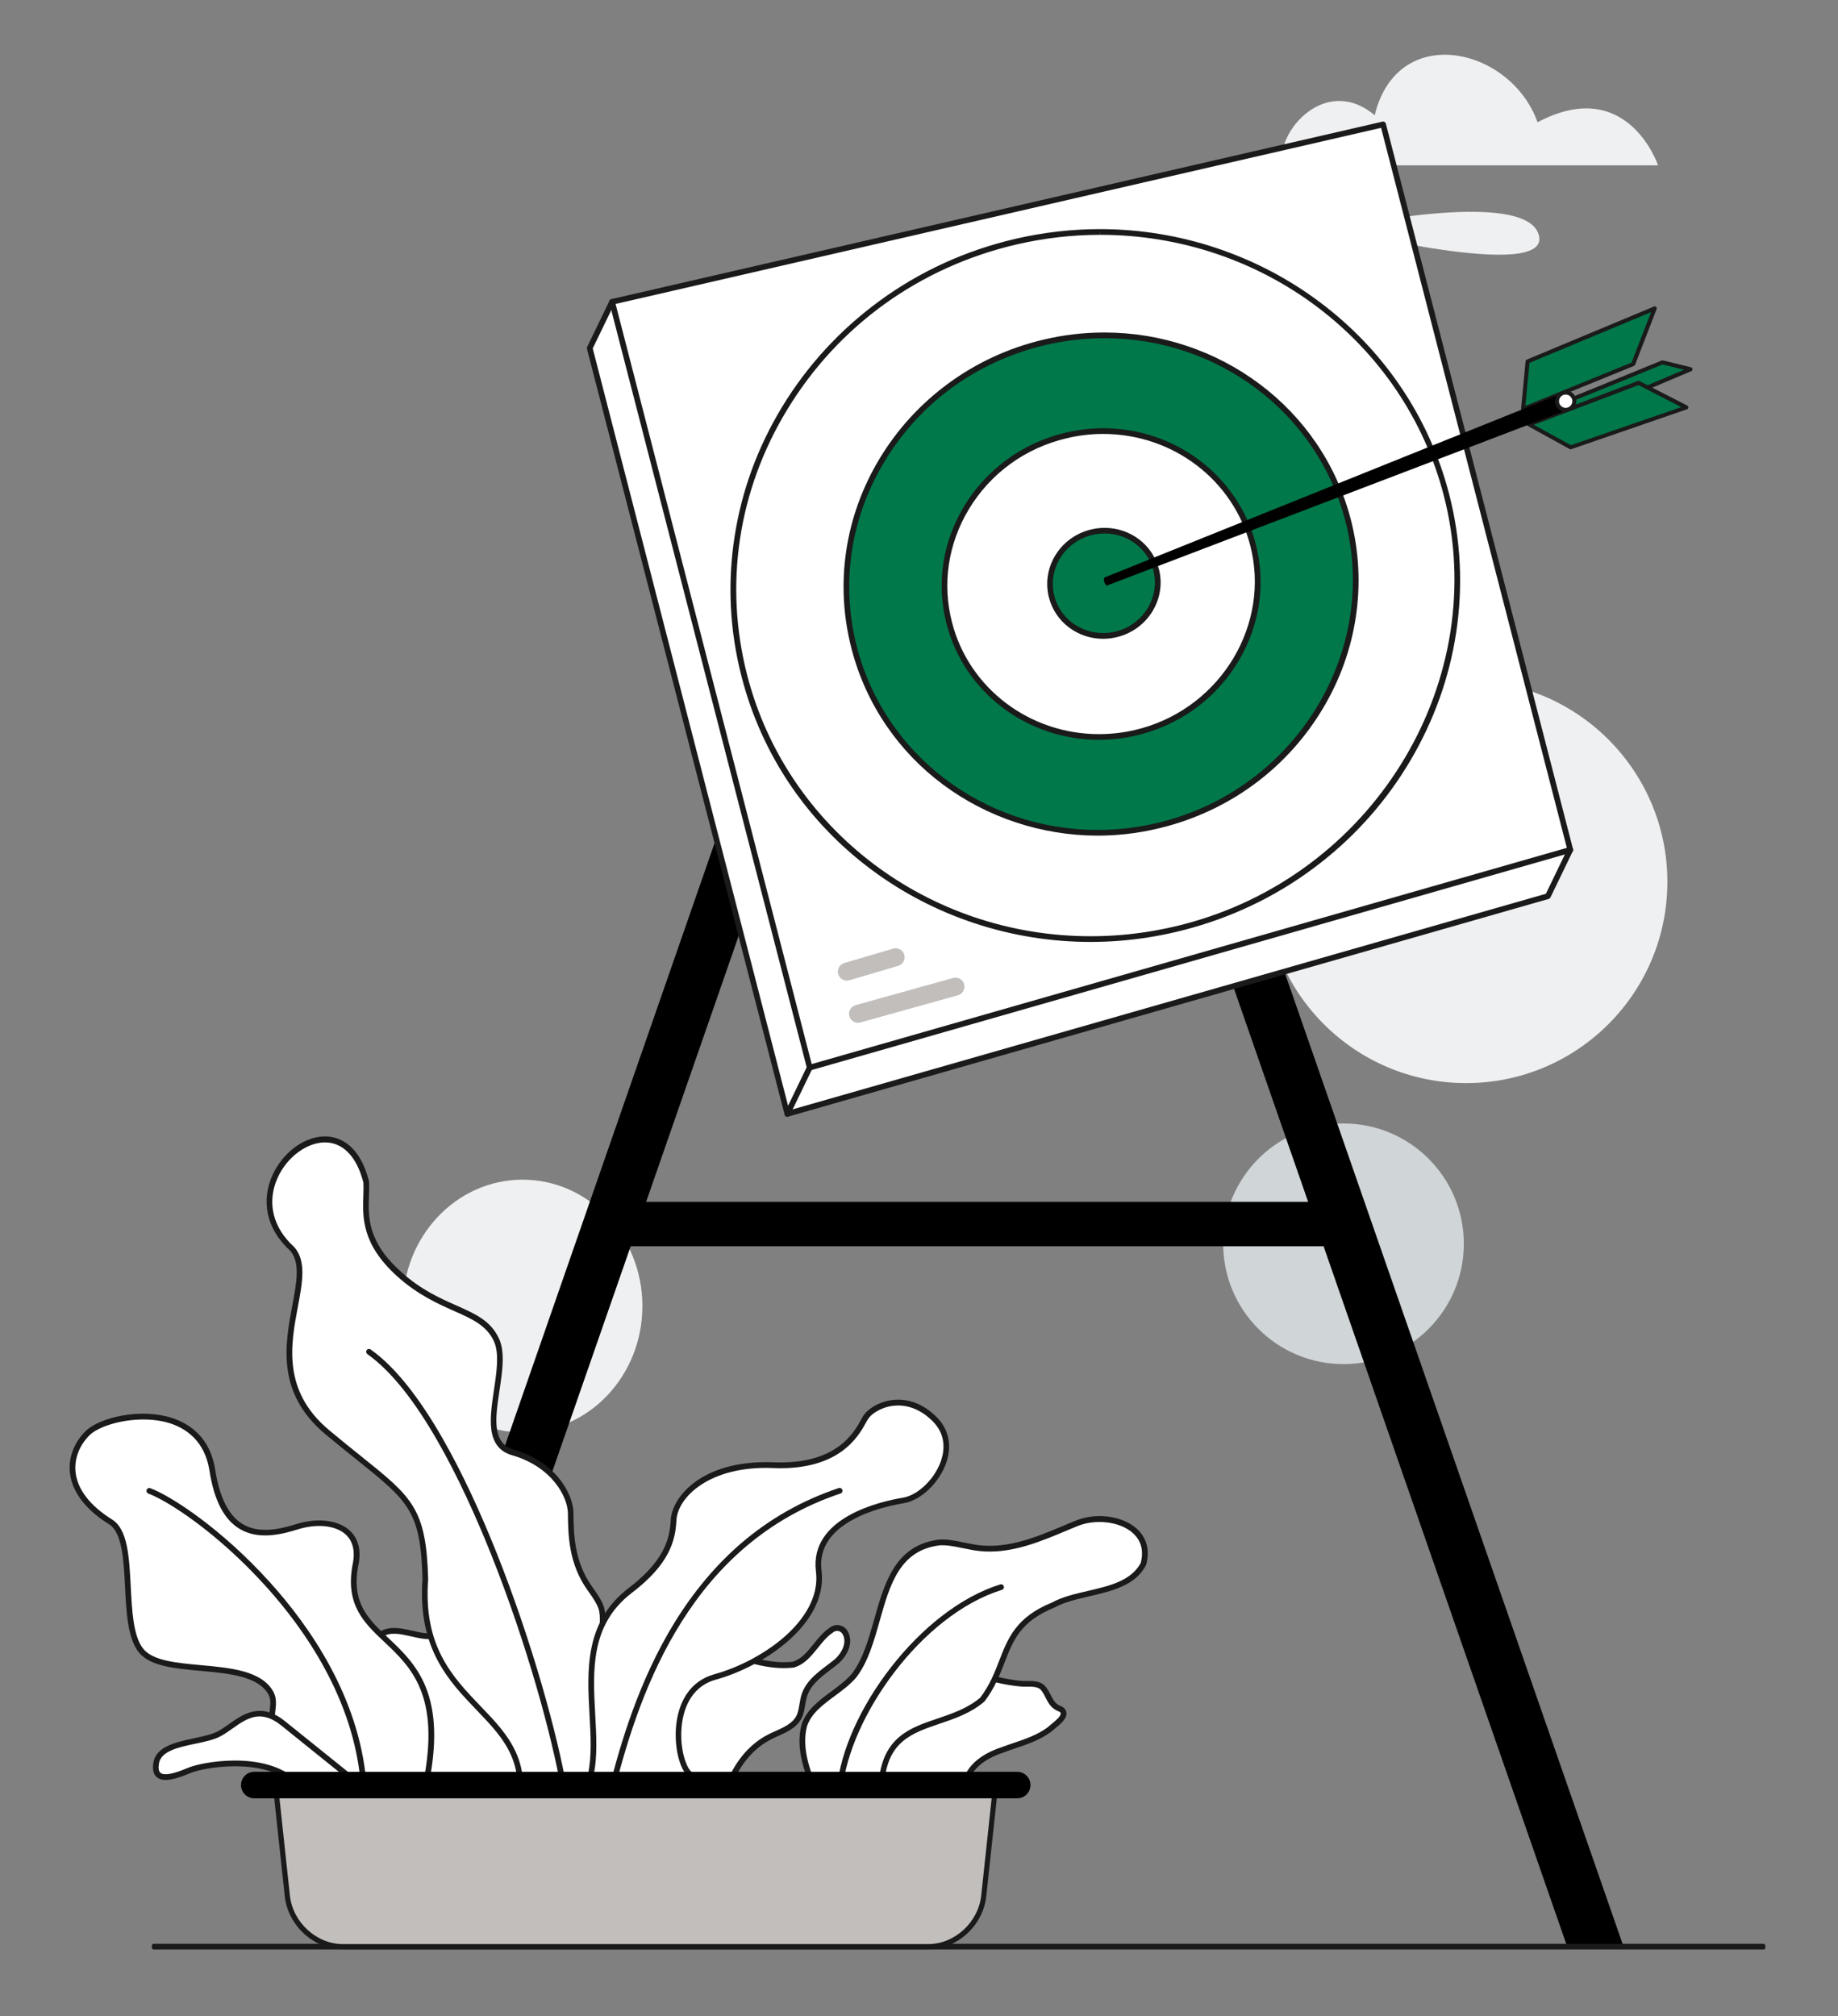 <?xml version="1.0" encoding="UTF-8"?>
<!-- Generator: Adobe Illustrator 28.0.0, SVG Export Plug-In . SVG Version: 6.00 Build 0)  -->
<svg xmlns="http://www.w3.org/2000/svg" xmlns:xlink="http://www.w3.org/1999/xlink" version="1.1" x="0px" y="0px" viewBox="0 0 2645.7 2902.2" style="enable-background:new 0 0 2645.7 2902.2;" xml:space="preserve">
<rect x="0" y="0" width="2645.7" height="2902.2" fill="#808080" stroke="none"/>
<style type="text/css">
	.Graphic_x0020_Style_x0020_18{fill:#D0D5D8;}
	.st0{fill:#EFF0F1;}
	.st1{fill:#FFFFFF;}
	.st2{fill:#1A1A1A;}
	.st3{fill:#007849;}
	.st4{fill:#C1BEBC;}
</style>
<g id="BG">
</g>
<g id="Vectors">
	<circle class="Graphic_x0020_Style_x0020_18" cx="1933.9" cy="1790.3" r="173.2"></circle>
	<path class="st0" d="M1845.8,238h540.9c0,0-43.9-130.7-173.5-62c-38.3-108.2-201.7-145.4-234.4-10.1   C1907.8,106.2,1835.7,190.7,1845.8,238z"></path>
	<path class="st0" d="M1922,329.1c0,0,273.5-60.1,293,9S1922,329.1,1922,329.1z"></path>
	<circle class="st0" cx="2110.4" cy="1269.3" r="289.7"></circle>
	<ellipse class="st0" cx="752.3" cy="1879.9" rx="172.4" ry="181.9"></ellipse>
	<rect x="881.1" y="1729.9" width="1081.6" height="64"></rect>
	<polygon points="2085.1,2077.8 1762.7,1151.1 1050.3,1151.1 476.1,2802 557.1,2802 1104.8,1227.6 1708.3,1227.6 2019.1,2121.3    2255.9,2802 2337,2802  "></polygon>
	<g>
		<polygon class="st1" points="848.9,501.1 1133.3,1603.3 2228.1,1289.9 2260.3,1223.3 881.1,434.5   "></polygon>
		<path class="st2" d="M1133.3,1607.4c-0.7,0-1.4-0.2-2-0.5c-1-0.5-1.7-1.5-1.9-2.5L844.9,502.1c-0.2-0.9-0.1-1.9,0.3-2.8l32.2-66.6    c0.5-1,1.4-1.8,2.5-2.1c1.1-0.3,2.3-0.2,3.2,0.4l1379.2,788.8c1.9,1.1,2.6,3.4,1.7,5.3l-32.2,66.6c-0.5,1-1.4,1.8-2.6,2.2    l-1094.9,313.4C1134,1607.3,1133.6,1607.4,1133.3,1607.4z M853.2,501.5l282.9,1096.7l1089.1-311.7l29.7-61.5L882.9,440.2    L853.2,501.5z"></path>
	</g>
	<g>
		<polygon class="st1" points="2260.3,1223.3 1165.5,1536.7 881.1,434.5 1990.9,179.1   "></polygon>
		<path class="st2" d="M1165.5,1540.8c-0.7,0-1.4-0.2-2-0.5c-1-0.5-1.7-1.5-1.9-2.5L877.1,435.5c-0.3-1.1-0.1-2.2,0.5-3.1    c0.6-0.9,1.5-1.6,2.6-1.9L1990,175.1c2.2-0.5,4.3,0.8,4.9,3l269.4,1044.2c0.6,2.1-0.7,4.3-2.8,5l-1094.9,313.4    C1166.2,1540.7,1165.8,1540.8,1165.5,1540.8z M886.1,437.5l282.3,1094.1l1087-311.2L1988,184L886.1,437.5z"></path>
	</g>
	<g>
		<path class="st1" d="M1583.4,333.9c-39.8,0-80.3,4.5-120.9,13.9c-284.1,66-462.7,347.3-391,625.3    c59.2,229.6,269,378.5,498.4,378.5c48.3,0,97.5-6.6,146.3-20.5c273-77.5,434.2-354.3,366-618.8    C2023.9,486.6,1815.1,333.9,1583.4,333.9L1583.4,333.9z"></path>
		<path class="st2" d="M1569.8,1355.8c-57.1,0-113.5-9.1-167.6-27.1c-53.4-17.7-103.1-43.6-147.8-76.9    c-45.3-33.7-84.2-74.2-115.7-120.3c-32.6-47.8-56.6-100.7-71.2-157.3c-17.3-67-20.6-135.4-9.9-203.2c10.3-65.3,33.2-127.6,68-185    c36.2-59.7,83.3-111,139.9-152.5c58.6-42.9,124.5-73,196-89.7c40.1-9.3,81-14,121.8-14c57.6,0,114.4,9.3,168.8,27.6    c53.4,18,103.3,44.1,148.1,77.8c45.2,33.9,84,74.4,115.3,120.5c32.4,47.6,56.1,99.9,70.5,155.7c16.8,65.3,20.2,132.2,10.1,199    c-9.8,64.7-31.9,126.4-65.5,183.6c-33.7,57.3-77.5,107.2-130,148.2c-54.5,42.6-116.2,73.8-183.4,92.9    C1669.1,1348.8,1619.5,1355.8,1569.8,1355.8z M1583.4,333.9v4.1c-40.1,0-80.5,4.7-119.9,13.8c-139.8,32.5-257.3,117.1-330.7,238.4    c-70.5,116.2-90.8,251.9-57.2,381.9c57,221.1,260.3,375.5,494.4,375.5c48.9,0,97.7-6.8,145.2-20.3    c267.9-76.1,430.8-351.4,363.1-613.9c-57-221-260.5-375.4-494.8-375.4V333.9z"></path>
	</g>
	<g>
		<path class="st3" d="M1589.7,482.7c-28.6,0-57.7,3.3-86.8,10.2c-199.2,47.3-323.6,244.8-273.3,439.5    c41.6,161.3,189.1,266.3,350.6,266.3c33.4,0,67.5-4.5,101.3-13.9c192.9-53.8,307.4-248.7,259.2-435.8    C1899.4,589.8,1752.6,482.7,1589.7,482.7L1589.7,482.7z"></path>
		<path class="st2" d="M1580.1,1202.8c-80.1,0-159.1-26.1-222.7-73.5c-32-23.8-59.4-52.4-81.6-85c-23-33.7-39.9-71.1-50.2-111    c-24-93-9.6-190.1,40.6-273.3c25.4-42,58.4-78.2,98.1-107.5c41.1-30.3,87.4-51.7,137.6-63.6c28.9-6.9,58.4-10.3,87.8-10.3    c0,0,0,0,0,0c40.6,0,80.6,6.5,119,19.4c37.7,12.7,72.9,31.1,104.5,54.8c31.9,23.9,59.3,52.5,81.4,85c22.9,33.6,39.6,70.6,49.8,110    c12,46.3,14.3,93.8,7.1,141.1c-7,45.8-22.7,89.5-46.7,129.9c-49.3,83.2-128.3,143.5-222.4,169.8    C1648.9,1198,1614.5,1202.8,1580.1,1202.8z M1589.7,482.7l0,4.1c-28.8,0-57.6,3.4-85.9,10.1c-97.6,23.2-179.5,82.6-230.6,167.4    c-49.1,81.3-63.2,176.2-39.7,267.1c40,155,182.5,263.2,346.6,263.2c33.7,0,67.4-4.6,100.2-13.8c189-52.7,304-246,256.3-430.8    c-40-155-182.6-263.2-346.8-263.2L1589.7,482.7z"></path>
	</g>
	<g>
		<path class="st1" d="M1587.9,620.5c-17.6,0-35.5,2-53.4,6.3c-122.5,29.1-199,150.5-168.1,270.2c25.6,99.2,116.2,163.8,215.6,163.8    c20.6,0,41.5-2.8,62.3-8.6c118.6-33.1,189-152.9,159.4-268C1778.3,686.4,1688,620.5,1587.9,620.5L1587.9,620.5z"></path>
		<path class="st2" d="M1582,1064.9c-103.9,0-194.2-68.6-219.5-166.8c-14.9-57.6-5.9-117.7,25.2-169.3c15.7-26,36.1-48.4,60.7-66.6    c25.4-18.8,54.1-32,85.2-39.4c17.9-4.2,36.1-6.4,54.3-6.4l0,0c104,0,194.3,68.6,219.7,166.8c14.7,56.8,6,116.4-24.5,167.8    c-30.5,51.5-79.4,88.9-137.7,105.1C1624.6,1062,1603.3,1064.9,1582,1064.9z M1587.9,624.6c-17.6,0-35.2,2.1-52.5,6.2    c-59.6,14.1-109.6,50.4-140.8,102.2c-29.9,49.7-38.6,107.5-24.2,163c24.4,94.6,111.4,160.7,211.6,160.7c20.6,0,41.1-2.8,61.2-8.4    c115.4-32.2,185.6-150.2,156.5-263C1775.2,690.7,1688.1,624.6,1587.9,624.6L1587.9,624.6z"></path>
	</g>
	<g>
		<path class="st3" d="M1590.1,763.8c-6.5,0-13.1,0.8-19.7,2.5c-41.7,10.6-67.1,52.1-56.6,92.7c8.8,34,39.9,56.4,74.2,56.4    c6.7,0,13.5-0.8,20.2-2.6c41.4-10.8,66.4-52.3,56-92.6C1655.5,786.3,1624.5,763.8,1590.1,763.8L1590.1,763.8z"></path>
		<path class="st2" d="M1588,919.5c-37,0-69.1-24.4-78.1-59.4c-5.2-20.3-2.2-41.5,8.6-59.8c11.2-18.9,29.3-32.4,50.9-37.9    c6.8-1.7,13.7-2.6,20.7-2.6l0,0c37,0,69.1,24.4,78.1,59.4c10.9,42.4-15.5,86.2-59,97.5C1602.3,918.5,1595.1,919.5,1588,919.5z     M1590.1,767.9L1590.1,767.9c-6.3,0-12.5,0.8-18.7,2.3c-19.5,5-35.8,17.1-45.9,34.1c-9.7,16.4-12.5,35.4-7.8,53.6    c8.1,31.4,37,53.3,70.2,53.3c6.4,0,12.9-0.8,19.2-2.5c39.1-10.2,62.9-49.5,53.1-87.6C1652.2,789.8,1623.4,767.9,1590.1,767.9    L1590.1,767.9z"></path>
	</g>
	<g>
		<path class="st1" d="M1133.3,1603.3l32.2-66.6L1133.3,1603.3z"></path>
		<path class="st2" d="M1133.3,1607.4c-0.6,0-1.2-0.1-1.8-0.4c-2-1-2.9-3.4-1.9-5.5l32.2-66.6c1-2,3.4-2.9,5.5-1.9    c2,1,2.9,3.4,1.9,5.5l-32.2,66.6C1136.2,1606.5,1134.8,1607.4,1133.3,1607.4z"></path>
	</g>
	<path class="st4" d="M1378.8,1432.6l-140.3,39.1c-6.9,1.9-14-2.1-15.9-9v0c-1.9-6.9,2.1-14,9-15.9l140.3-39.1   c6.9-1.9,14,2.1,15.9,9l0,0C1389.7,1423.5,1385.7,1430.7,1378.8,1432.6z"></path>
	<path class="st4" d="M1292.7,1390.3l-70.2,20.7c-6.9,1.9-14-2.1-15.9-9l0,0c-1.9-6.9,2.1-14,9-15.9l70.2-20.7   c6.9-1.9,14,2.1,15.9,9l0,0C1303.6,1381.2,1299.6,1388.3,1292.7,1390.3z"></path>
	<g>
		<path class="st1" d="M2539,2802H220.7H2539z"></path>
		<path class="st2" d="M2539,2806.1H220.7c-1.2,0-2.2-1.8-2.2-4.1s1-4.1,2.2-4.1H2539c1.2,0,2.2,1.8,2.2,4.1    S2540.2,2806.1,2539,2806.1z"></path>
	</g>
	<g>
		<path class="st3" d="M2265.3,573.6c2.4-0.7,127.6-52.1,127.6-52.1l40.4,9.9l-173.4,73.6l-6.2-20.9L2265.3,573.6z"></path>
		<path class="st2" d="M2259.9,608c-0.4,0-0.8-0.1-1.2-0.3c-0.7-0.4-1.3-1-1.5-1.8l-6.2-20.9c-0.3-1.1,0-2.2,0.8-3l11.6-10.5    c0.3-0.3,0.7-0.5,1.1-0.6c3.1-1.1,84.7-34.5,127.4-52c0.6-0.2,1.2-0.3,1.8-0.1l40.4,9.9c1.2,0.3,2.1,1.3,2.2,2.6    c0.1,1.2-0.6,2.4-1.7,2.9L2261,607.7C2260.6,607.9,2260.2,608,2259.9,608z M2256.9,585.1l4.8,16.1l162.5-69l-31-7.6    c-21.9,9-116.9,47.9-126.3,51.5L2256.9,585.1z"></path>
	</g>
	<g>
		<polygon class="st3" points="2192.4,588.7 2350.8,524.2 2381.8,444 2198.9,520.3   "></polygon>
		<path class="st2" d="M2192.4,591.6c-0.6,0-1.2-0.2-1.7-0.6c-0.8-0.6-1.2-1.6-1.2-2.6l6.5-68.4c0.1-1.1,0.8-2,1.8-2.4l183-76.4    c1.1-0.4,2.3-0.2,3.1,0.6c0.8,0.8,1.1,2,0.7,3.1l-31,80.2c-0.3,0.7-0.9,1.3-1.6,1.6l-158.4,64.5    C2193.1,591.5,2192.7,591.6,2192.4,591.6z M2201.6,522.3l-5.9,61.9l152.8-62.3l28.2-72.7L2201.6,522.3z"></path>
	</g>
	<g>
		<polygon class="st3" points="2201,611 2260.9,643.9 2427.4,586.5 2358.7,551.2   "></polygon>
		<path class="st2" d="M2260.9,646.8c-0.5,0-1-0.1-1.4-0.4l-59.9-33c-1-0.5-1.6-1.6-1.5-2.7c0.1-1.1,0.8-2.1,1.9-2.5l157.6-59.8    c0.8-0.3,1.6-0.2,2.3,0.1l68.8,35.3c1,0.5,1.6,1.6,1.6,2.8c-0.1,1.2-0.8,2.1-1.9,2.5l-166.5,57.4    C2261.6,646.8,2261.3,646.8,2260.9,646.8z M2207.9,611.5l53.3,29.3l158.9-54.8l-61.6-31.7L2207.9,611.5z"></path>
	</g>
	<path d="M1593.4,842.8l664.8-253.6l-8.5-23.5l-660,265.6C1588,833.8,1590,842.3,1593.4,842.8z"></path>
	<g>
		<circle class="st1" cx="2253.7" cy="577.5" r="12.5"></circle>
		<path class="st2" d="M2253.7,592.9c-8.5,0-15.4-6.9-15.4-15.4c0-8.5,6.9-15.4,15.4-15.4s15.4,6.9,15.4,15.4    C2269,586,2262.1,592.9,2253.7,592.9z M2253.7,567.9c-5.3,0-9.6,4.3-9.6,9.6s4.3,9.6,9.6,9.6s9.6-4.3,9.6-9.6    S2259,567.9,2253.7,567.9z"></path>
	</g>
	<g>
		<g>
			<path class="st1" d="M1386.2,2406.9c28.9,5.5,57.4,15.1,86.9,17.1c9.5,0.1,20.1-1.3,27.4,4.7c10.2,10.3,9.9,26,26.5,31.5     c14.2,8.6-10.1,23.6-16.4,29.8c-19.2,14.3-43.1,20.1-65.5,28.5c-91.9,29.9-33.9,97.1-106.5,112.7c-92.7,17.2-219.2-74.4-94.6-146     c28.8-18.7,97.6-46.9,129.3-62L1386.2,2406.9z"></path>
			<path class="st2" d="M1314.7,2637.3c-21.7,0-44.5-4.8-65.4-14c-29.2-12.8-50.4-32.3-58.2-53.6c-6.7-18.2-9-53.8,50.5-88.2     c20.8-13.5,61.9-31.8,95-46.5c13.2-5.8,25.6-11.4,34.7-15.7c2-1,4.5-0.1,5.5,1.9c1,2,0.1,4.5-1.9,5.5     c-9.2,4.4-21.6,9.9-34.9,15.8c-32.9,14.6-73.8,32.8-94,45.9c-0.1,0-0.1,0.1-0.2,0.1c-21.7,12.5-36.6,26.1-44.2,40.5     c-6.6,12.4-7.5,25.2-2.9,37.8c15,40.6,83.7,70.4,138.8,60.1c31.9-6.9,36.3-23.5,41.9-44.6c6.4-24.2,13.7-51.6,64-68     c5.3-2,10.7-3.8,16-5.6c16.8-5.7,34.1-11.7,48.2-22.1c1.3-1.2,3.1-2.7,5.1-4.3c5.1-4.1,14.5-11.7,14.2-16     c-0.1-0.8-0.7-1.7-2.1-2.6c-11.6-4-15.9-12.6-19.8-20.3c-2.2-4.4-4.3-8.5-7.6-11.9c-4.9-3.9-12.2-3.8-19.8-3.7     c-1.6,0-3.3,0.1-4.9,0c-0.1,0-0.2,0-0.2,0c-19.4-1.3-38.6-5.9-57.2-10.4c-9.9-2.4-20.1-4.8-30.2-6.7c-2.2-0.4-3.7-2.6-3.3-4.8     c0.4-2.2,2.6-3.7,4.8-3.3c10.3,1.9,20.6,4.4,30.6,6.8c18.2,4.4,37,8.9,55.7,10.2c1.5,0,3,0,4.6,0c8.4-0.1,18-0.3,25.3,5.7     c0.1,0.1,0.2,0.2,0.3,0.3c4.3,4.3,6.8,9.3,9.3,14.1c3.7,7.2,6.9,13.5,15.6,16.4c0.3,0.1,0.6,0.2,0.8,0.4c4.9,3,6.2,6.7,6.3,9.2     c0.6,8.6-9.3,16.5-17.3,23c-2,1.6-3.7,3-4.8,4c-0.1,0.1-0.3,0.2-0.4,0.3c-15.2,11.3-33.2,17.5-50.7,23.4     c-5.2,1.8-10.7,3.6-15.9,5.6c-0.1,0-0.1,0-0.2,0.1c-46.2,15-52.6,39-58.7,62.3c-5.6,20.9-11.3,42.6-48.2,50.5c0,0-0.1,0-0.1,0     C1331.3,2636.6,1323.1,2637.3,1314.7,2637.3z"></path>
		</g>
		<g>
			<path class="st1" d="M1033.3,2373c34,12.8,71.6,27.2,108.3,23c24.2-6.6,34.1-36.1,55.1-49.7c7.7-6.3,18.3-2.4,21.3,7     c4.9,13.1-2.8,27.8-13,37.4c-19.1,16-44,29.1-48.8,55.9c-1.9,8.2-2.2,17-6,24.6c-7.8,15.7-27.1,21-42.7,29.1     c-48.3,25.1-68,81.5-74.7,132.6c-2.2,9.4-1.6,27.9-9.8,33.2c-2.7,0.7-5.2-1.5-7.1-3.6c-22.8-24.2-45.7-48.5-63.9-76.4     c-52.9-71-39.1-178.6,32.4-231.6c14.3-9,33.5-15.1,49.7-8.9c4.3,7.2,1.8,17.4-1.1,24.9L1033.3,2373z"></path>
			<path class="st2" d="M1021.9,2670.2c-4.4,0-7.7-3.5-9.1-5c-22.6-23.9-45.9-48.6-64.3-76.8c-26.3-35.3-37.6-81.7-30.9-127.2     c6.6-45.1,29.4-84.2,64.2-110c0.1-0.1,0.2-0.1,0.3-0.2c8.8-5.5,31.6-17.5,53.3-9.3c0.9,0.3,1.6,0.9,2.1,1.7     c3.9,6.5,3.9,15.5-0.1,26.7c32.3,12.1,68.8,25.7,103.5,21.8c12.5-3.6,21.1-14.2,30.1-25.4c6.9-8.6,14-17.5,23.4-23.6     c4.5-3.6,10.1-4.7,15.4-3.2c5.7,1.7,10.2,6.2,12.2,12.2c5.8,15.6-3.5,31.8-14,41.7c-0.1,0.1-0.1,0.1-0.2,0.2     c-3.9,3.2-8,6.4-12.1,9.5c-16.3,12.4-31.7,24.1-35.4,44c0,0.1,0,0.1,0,0.2c-0.6,2.5-1,5-1.5,7.7c-1,5.9-2,12.1-4.9,17.8     c-6.8,13.6-20.6,19.9-34,25.9c-3.7,1.7-7.1,3.2-10.5,5c-49.1,25.5-66.6,84.5-72.6,129.5c0,0.1,0,0.3-0.1,0.4     c-0.6,2.4-1,5.6-1.4,8.9c-1.2,10.2-2.7,21.8-10.2,26.7c-0.4,0.2-0.8,0.4-1.2,0.5C1023.3,2670.1,1022.6,2670.2,1021.9,2670.2z      M986.6,2357.9c-32.9,24.5-54.6,61.6-60.9,104.5c-6.4,43.4,4.4,87.6,29.4,121.3c0.1,0.1,0.1,0.1,0.1,0.2     c18,27.6,41.1,52.1,63.5,75.8c1.5,1.5,2.3,2.1,2.7,2.3c3.7-3.5,4.8-13.1,5.7-20.2c0.4-3.5,0.8-6.9,1.5-9.6     c6.3-46.9,24.7-108.4,76.9-135.5c3.5-1.8,7.3-3.5,10.9-5.1c12.7-5.7,24.6-11.2,30.1-22.1c2.3-4.6,3.2-9.9,4.1-15.5     c0.4-2.7,0.9-5.4,1.5-8.1c4.2-23,21.6-36.2,38.5-49c3.9-3,8-6,11.7-9.1c8.3-7.8,16.3-21,11.9-32.9c0-0.1,0-0.1-0.1-0.2     c-1.1-3.4-3.6-6-6.7-6.9c-2.8-0.8-5.7-0.2-8.1,1.8c-0.1,0.1-0.2,0.2-0.4,0.3c-8.3,5.4-15.1,13.8-21.6,22     c-9.5,11.8-19.4,24.1-34.6,28.3c-0.2,0.1-0.4,0.1-0.6,0.1c-37,4.3-74.8-9.9-108.1-22.4l-2.1-0.8c-1.9-0.7-2.9-2.6-2.6-4.5     c-0.6-1-0.7-2.3-0.2-3.4c3.3-8.6,4-15.6,2-20.1C1018.6,2344.8,1002.1,2348.1,986.6,2357.9z"></path>
		</g>
		<g>
			<path class="st1" d="M717.2,2410.6c-11.5-32.5-46-82.7-84.5-58.2c-26.4,10.4-58.8-15-83.4-0.7c-14.7,9.5-25.8,33.4-23.6,50.9     c4.7,20.7,34.7,25.4,43.3,44.8c10.9,26.8-18.6,48.8-23.3,73.6c-5.5,40.4,33.2,70,60,94.6c11.8,11.5,26.1,19.3,42.6,21.5     c38.3,7.7,76.7,14.9,115.2,21.7c14.6,4,30,0.1,37.4-13.9c22.1-35.9,6.1-79.9-9.6-115.3c-16.6-29.8-39.3-118.7-68-127.7     L717.2,2410.6z"></path>
			<path class="st2" d="M774.3,2664.3c-3.8,0-7.7-0.5-11.7-1.6c-38.3-6.7-76.9-14-115-21.6c-16.4-2.2-31.9-10-44.7-22.6     c-2.7-2.5-5.5-4.9-8.3-7.5c-25.9-23.2-58.2-52.2-53-90.6c0-0.1,0-0.1,0-0.2c1.9-10.1,7.6-19.5,13-28.7     c8.5-14.3,16.5-27.8,10.6-42.5c-3.6-8-11.5-13.3-19.9-18.9c-10.2-6.9-20.8-14-23.6-26.5c0-0.1-0.1-0.3-0.1-0.4     c-2.4-18.9,9.5-44.5,25.4-54.8c0.1,0,0.1-0.1,0.2-0.1c14.3-8.3,30.4-4.6,46-1.1c13.5,3.1,26.2,6,37.6,1.7     c11.7-7.3,23.8-8.9,36.1-4.6c28,9.7,47.2,45.5,54.1,65.2c0.8,2.1-0.4,4.5-2.5,5.2c-2.1,0.7-4.5-0.4-5.2-2.5     c-8.4-23.7-27.3-52.6-49.1-60.1c-9.9-3.4-19.8-2.1-29.4,4c-0.2,0.1-0.5,0.3-0.7,0.4c-13.8,5.4-28.5,2.1-42.7-1.2     c-14.7-3.3-28.5-6.5-40,0.1c-13.3,8.7-23.6,30.8-21.7,46.7c2.2,9.3,10.9,15.2,20.2,21.4c9,6,18.3,12.3,22.8,22.5     c0,0,0,0.1,0.1,0.1c7.6,18.5-1.9,34.5-11.1,49.9c-5.3,8.9-10.3,17.3-12,25.9c-4.6,34.1,24.6,60.3,50.3,83.3     c2.9,2.6,5.7,5.1,8.4,7.6c0,0,0.1,0.1,0.1,0.1c11.8,11.5,25.3,18.4,40.2,20.3c0.1,0,0.2,0,0.3,0c38.1,7.6,76.8,14.9,115.1,21.7     c0.1,0,0.3,0.1,0.4,0.1c11.2,3.1,25.6,1.6,32.7-11.9c0-0.1,0.1-0.2,0.1-0.2c20.1-32.8,7.2-72.9-9.8-111.4     c-5.3-9.5-10.9-24.2-17.4-41.1c-12.8-33.3-30.3-78.9-48.1-84.5c-2.2-0.7-3.4-3-2.7-5.1c0.7-2.2,3-3.4,5.1-2.7     c21.6,6.8,38.5,50.7,53.3,89.4c6.2,16,12,31.2,17,40.2c0.1,0.1,0.1,0.2,0.2,0.3c17.9,40.5,31.5,83,9.4,119     C798.5,2658,787.3,2664.3,774.3,2664.3z"></path>
		</g>
		<g>
			<path class="st1" d="M868.8,2376.8c-4.8-60.5,7.4-52.4-19.9-90.7s-26.9-81.5-27.3-108.1c-0.4-26.6-25-70.6-83.5-87.5     c-58.5-16.9-2.4-116.1-23.4-161.7c-21-45.6-77.8-39.1-139.5-94.4s-46-98.8-48-133.1c-36.7-145.7-210.6,1.9-106.5,96.4     c41.9,48-62.5,169.4,50.4,263.8c112.9,94.4,137.9,93.6,141.2,211.3c-14.8,198.2,179.2,183.1,128.2,351.7l62.9,11.3l104.1-43.6     l7.2-166.9L868.8,2376.8z"></path>
			<path class="st2" d="M803.5,2639.8c-0.2,0-0.5,0-0.7-0.1l-62.9-11.3c-1.1-0.2-2.2-0.9-2.8-1.9c-0.6-1-0.8-2.2-0.4-3.3     c25-82.8-10.1-119.5-50.8-161.9c-39.9-41.6-85.1-88.8-77.7-188.7c-2.7-97.6-20.2-111.6-93.6-170.6c-13.5-10.8-28.7-23-46.1-37.5     c-71.4-59.6-58.2-129.4-47.7-185.5c6.2-33,11.6-61.6-3-78.6c-17.5-16-28.4-34.2-32.4-54.3c-3.5-17.5-1.3-36,6.2-53.3     c7.3-16.7,19.3-31.7,33.8-42.2c14.9-10.7,31.5-15.9,46.8-14.7c16.3,1.3,45.6,11.4,58.9,64.2c0.1,0.2,0.1,0.5,0.1,0.8     c0.4,6.5,0.2,13.1-0.1,20.1c-1.1,31.1-2.3,66.3,46.7,110.1c28.3,25.4,55.3,37.4,79,47.9c27.7,12.3,49.7,22.1,61.5,47.8     c9,19.5,4.8,47.5,0.7,74.6c-5.8,38.9-11.4,75.7,20.1,84.9c34.1,9.9,54.5,28,65.5,41.5c12.8,15.6,20.7,34.3,20.9,49.9l0,2.9     c0.4,26.7,0.9,66.9,26.5,102.8c19.1,26.7,19.6,31.7,19.4,53.4c-0.1,8.6-0.2,20.3,1.1,38l45,47.3c0.8,0.8,1.2,1.9,1.1,3     l-7.2,166.9c-0.1,1.6-1,3-2.5,3.6l-104.1,43.6C804.6,2639.7,804,2639.8,803.5,2639.8z M745.8,2621.2l57.2,10.3l100.6-42.1     l7-162.6l-44.8-47.1c-0.6-0.7-1-1.6-1.1-2.5c-1.5-18.8-1.4-31.2-1.3-40.1c0.2-19.6,0.3-23.1-17.9-48.5     c-27.1-38-27.6-79.8-28-107.5l0-2.9c-0.4-23.4-22.5-66.8-80.5-83.6c-17.4-5-27.1-17.1-29.8-36.9c-2.2-16.7,0.9-37.2,3.8-57     c3.9-25.9,7.9-52.8,0-70c-10.5-22.9-31.2-32.1-57.4-43.7c-23.1-10.3-51.9-23.1-81.2-49.3c-51.8-46.4-50.5-85.3-49.4-116.5     c0.2-6.7,0.4-13,0.1-19c-9-35.2-27.2-55.7-51.5-57.7c-27.5-2.2-58.7,20.1-72.5,52c-15.1,34.8-6.2,70.7,24.3,98.4     c0.1,0.1,0.2,0.2,0.3,0.3c17.4,19.9,11.7,50.4,5.1,85.6c-10.2,54-22.8,121.1,44.9,177.7c17.3,14.4,32.5,26.7,45.9,37.4     c74,59.4,93.9,75.3,96.7,176.9c0,0.1,0,0.3,0,0.4c-7.2,96.3,34.8,140.2,75.4,182.6C731.8,2497.4,769.6,2536.9,745.8,2621.2z"></path>
		</g>
		<g>
			<path class="st1" d="M850.3,2555.2c17.7-80.6-34.4-195.8,56.5-265.5c50.8-38.7,61.3-70.2,62.9-101.6s44.4-83.1,143.6-79     c99.2,4,122.6-50.8,132.3-67.8c9.7-16.9,57.3-41.1,100,1.6c42.7,42.7-5.6,110.5-45.2,117c-39.5,6.5-130.7,30.6-121.8,101.6     c8.9,71-76.6,132.3-149.2,152.4c-72.6,20.2-55.7,131-33.9,141.3c21.8,10.3-56.5,57.1-56.5,57.1L850.3,2555.2z"></path>
			<path class="st2" d="M939,2616.4c-0.8,0-1.5-0.2-2.2-0.7l-88.7-57.1c-1.4-0.9-2.1-2.6-1.8-4.3c5.6-25.7,4-55,2.3-85.9     c-1.8-32.1-3.6-65.3,2.8-96.6c7.3-35.8,24.6-63.7,52.8-85.4c51.5-39.2,59.9-70.6,61.3-98.6c0.8-15.1,10.9-37.7,36.9-56     c19.3-13.6,54.3-29.2,110.9-27c90.6,3.7,115.8-42.4,126.6-62.1c0.7-1.3,1.4-2.5,2-3.6c5.6-9.8,21.7-21.1,41.8-23.8     c16.1-2.2,40.5,0.3,64.6,24.5c17,17,22.1,39.8,14.3,64.1c-9.5,29.4-36.6,55.7-61.7,59.8c-30,4.9-127.2,26.4-118.4,97.1     c5.3,42.7-21.7,77.3-45.4,98.8c-28.1,25.6-68,47.3-106.8,58.1c-38.6,10.7-47.4,47.5-49.2,68.4c-2.9,33.3,7.7,61.4,15.9,65.3     c5.1,2.4,6.1,6.3,6.2,8.5c0.2,5.1-2.8,14.4-31.5,35.4c-15.1,11.1-30.6,20.3-30.7,20.4C940.5,2616.2,939.7,2616.4,939,2616.4z      M854.9,2553.3l84.2,54.2c4.7-2.9,16.5-10.3,28-18.7c27.1-19.8,28.2-27.1,28.1-28.4c0-0.3,0-0.8-1.5-1.5     c-13.8-6.5-23.4-40.8-20.6-73.4c1.5-17.5,6.5-33.3,14.4-45.7c9.6-15,23.3-25,40.7-29.9c37.6-10.4,76.3-31.5,103.5-56.2     c22.2-20.2,47.7-52.6,42.8-91.7c-9.7-78,93.4-101,125.2-106.2c22-3.6,46.7-27.9,55.2-54.2c4.8-15,6.6-36.9-12.3-55.8     c-21.8-21.8-43.5-24.1-57.8-22.2c-17.3,2.3-31.3,11.9-35.8,19.7c-0.6,1-1.2,2.2-1.9,3.4c-5.7,10.4-15.2,27.8-35.5,42.4     c-24.5,17.6-57.7,25.7-98.6,24c-92.2-3.8-137.7,42.6-139.3,75.2c-1.5,30-10.4,63.5-64.5,104.7c-59.5,45.7-55.9,111.4-52.4,175     C858.5,2498.4,860,2527.2,854.9,2553.3z"></path>
		</g>
		<g>
			<path class="st1" d="M613.1,2568c45.8-225.3-124.6-185.2-101.6-313.8c12.9-55.7-37.9-71-83.9-56.5     c-46,14.5-105.7,22.6-121.8-81.5C289.7,2012.2,155,2034,126,2063s-37.9,83.1,33.1,127.4c39.5,24.2,12.1,143.6,43.6,184.7     c31.5,41.1,156.9,9,187.1,61.3c17.7,30.6-43.6,70.2,93.6,142.8S613.1,2568,613.1,2568z"></path>
			<path class="st2" d="M572.2,2612.9c-22.6,0-53-10-90.9-30.1c-101.5-53.8-96.8-91.3-93.3-118.8c1.3-10.2,2.3-18.2-1.9-25.5     c-15-26-57-29.8-97.5-33.5c-37.8-3.4-73.5-6.7-89.4-27.4c-15.5-20.2-17.4-57.4-19.2-93.4c-2-38.6-4-78.5-23.2-90.3     c-42.5-26.5-54-54.7-56.1-73.7c-2.5-21.6,5.7-43.5,22.3-60.1c9.8-9.8,29.2-18.1,52.1-22.4c25.7-4.8,51.5-3.6,72.8,3.4     c24.2,7.9,54.6,27.3,61.9,74.5c6.1,39.4,19.2,65.6,38.9,77.8c23.5,14.6,53.8,7.9,77.6,0.4c30.4-9.6,60.7-6,77.2,9.3     c9,8.3,18.4,24.1,11.9,51.9c-9.4,52.8,15.1,75.9,43.5,102.6c19.1,18,40.8,38.4,53.8,70.4c14.8,36.3,16.2,82.1,4.5,140.2     c0.2,4.1,0.4,25.6-17.3,37.4C592.6,2610.5,583.3,2612.9,572.2,2612.9z M206.2,2043.2c-33.3,0-65.4,10.8-77.4,22.7     c-14.9,14.9-22.1,34.3-20,53.4c2.8,24.7,20.9,48.1,52.3,67.7c22.9,14,24.9,54.2,27.1,96.8c1.8,34.7,3.6,70.6,17.5,88.8     c13.6,17.8,47.6,20.9,83.6,24.2c42.6,3.9,86.7,7.9,103.8,37.5c5.6,9.7,4.3,19.9,3,30.7c-3.4,26.5-7.6,59.4,89,110.5     c66.6,35.3,96.7,32.1,110.1,23.2c15.2-10,13.7-30.4,13.7-30.6c0-0.4,0-0.8,0.1-1.2c25.7-126.6-17.6-167.5-55.8-203.5     c-28.8-27.2-56.1-52.9-45.9-110.1c0-0.1,0-0.1,0-0.2c4.4-19.1,1.1-34.3-9.5-44.2c-14.3-13.3-41.5-16.2-69.2-7.5     c-25.4,8-58,15.2-84.4-1.2c-22.1-13.7-36.1-41.1-42.7-83.5c-6.7-43.1-34.4-60.7-56.4-67.9C233,2044.9,219.5,2043.2,206.2,2043.2z     "></path>
		</g>
		<g>
			<path class="st1" d="M407.9,2480.8c-41.5-33.9-66.5,1.2-92.8,14.9s-85.1,10.5-90.3,41.9s27.8,19,48,10.5     c20.2-8.5,108.9-24.2,152.8,18.1s91.5,2.4,91.5,2.4L407.9,2480.8z"></path>
			<path class="st2" d="M470.6,2589.9c-14.5,0-31.4-4.8-47.8-20.6c-42.6-41-129.9-25.1-148.4-17.3c-19.1,8-38.2,14.4-48.3,6.4     c-5.2-4.1-7-11.3-5.3-21.3c3.9-23.5,33-29.6,58.7-35.1c13-2.8,25.3-5.4,33.8-9.8c5.4-2.8,10.8-6.7,16.5-10.7     c20.4-14.4,45.7-32.3,80.7-3.8l109.3,87.9c1,0.8,1.5,1.9,1.5,3.1c0,1.2-0.5,2.4-1.5,3.2c-0.5,0.4-12.8,10.6-30.9,15.5     C483.6,2588.8,477.3,2589.9,470.6,2589.9z M338.3,2534.1c31.5,0,66.6,6.7,90.1,29.3c17,16.4,36.6,21.9,58.1,16.2     c10.6-2.8,19.1-7.8,23.9-11L405.3,2484c0,0,0,0,0,0c-30.2-24.6-49.9-10.6-70.8,4.1c-5.7,4-11.6,8.2-17.5,11.3     c-9.4,4.9-22.3,7.7-35.9,10.5c-24.3,5.1-49.3,10.5-52.3,28.4c-1.1,6.9-0.4,11.4,2.3,13.6c7.7,6.1,31.2-3.8,40-7.5     C281.1,2540.2,308,2534.1,338.3,2534.1z"></path>
		</g>
		<g>
			<path class="st1" d="M1178.7,2588.8c-14.5-32-30.1-69.8-21-105.1c10.9-32.6,49.6-45.9,71.9-72c45.3-59,28.3-180.2,123.1-191.4     c14.6-0.8,28.9,3.5,43.3,6c53.7,11.7,103.4-12.8,151.6-32.6c43.2-19.1,113.4,0.9,98.2,57.5c-22.7,43.7-90,37.3-129.7,59.1     c-77.9,31.4-62,83.3-102.1,136c-52.7,45.3-136.5,23.6-145.1,118.2c-1.9,21.6-0.8,50.5-23.3,61.5c-21.5,8.8-60.1-8.4-65.3-31.5     L1178.7,2588.8z"></path>
			<path class="st2" d="M1232.5,2632.4c-9.5,0-20.2-2.7-30.2-8c-14-7.3-23.4-17.9-25.9-29.1c-0.2-1,0-2.1,0.4-2.9     c-0.8-0.4-1.5-1.1-1.9-2c-15.8-34.9-30.5-72-21.2-107.8c0-0.1,0.1-0.2,0.1-0.3c7.1-21.3,25.2-34.7,42.8-47.7     c10.6-7.8,21.6-16,29.8-25.7c15.7-20.5,24-49.8,32-78.1c14.9-52.8,30.3-107.3,93.9-114.8c0.1,0,0.2,0,0.3,0     c11.3-0.6,22.4,1.7,33.1,3.9c3.7,0.7,7.4,1.5,11.1,2.2c0.1,0,0.1,0,0.2,0c47.2,10.3,92-8.4,135.2-26.6c4.7-2,9.3-3.9,13.9-5.8     c29.3-12.9,67.6-8.7,89.2,9.8c15.1,12.9,20.3,31.6,14.6,52.6c-0.1,0.3-0.2,0.6-0.3,0.8c-15.3,29.4-49,37.2-81.5,44.8     c-18.5,4.3-35.9,8.3-49.9,16c-0.1,0.1-0.3,0.1-0.4,0.2c-48.7,19.7-59.4,47.1-71.7,79c-7,18-14.2,36.6-28.7,55.8     c-0.2,0.2-0.4,0.4-0.6,0.6c-19.2,16.5-42.1,24.3-64.2,31.8c-39.8,13.5-74.2,25.2-79.5,83.7c-0.2,2.6-0.4,5.3-0.6,8.1     c-1.4,20.5-3.1,46-25,56.7c-0.1,0-0.2,0.1-0.2,0.1C1242.9,2631.6,1237.9,2632.4,1232.5,2632.4z M1182.3,2590.8     c1.1,0.5,1.9,1.5,2.2,2.8c1.9,8.7,10,17.5,21.7,23.6c13.3,7,28.2,9,37.9,5.1c17.5-8.6,19-30.5,20.3-49.8c0.2-2.9,0.4-5.6,0.6-8.3     c2.6-28.7,12.3-49.7,29.7-64.3c15.5-13,34.8-19.5,55.2-26.4c21.2-7.2,43.2-14.7,61.2-30c13.6-18.1,20.6-36,27.3-53.4     c12.5-32.2,24.2-62.5,76-83.5c14.9-8.2,33.6-12.5,51.7-16.7c30.6-7.1,62.2-14.4,75.9-40.2c4.7-17.9,0.5-33-12.2-43.8     c-19-16.3-54.4-20-80.6-8.5c0,0-0.1,0-0.1,0c-4.6,1.9-9.3,3.8-13.9,5.8c-35.5,14.9-72,30.1-110.6,30.1c-9.7,0-19.5-1-29.4-3.1     c-3.8-0.7-7.6-1.4-11.3-2.2c-10.6-2.2-20.7-4.2-30.9-3.7c-58,6.9-72,56.4-86.8,108.9c-8.2,29.1-16.7,59.1-33.4,80.9     c0,0.1-0.1,0.1-0.1,0.2c-8.9,10.5-20.3,18.9-31.3,27c-17.2,12.8-33.5,24.8-39.8,43.5c-8.5,33.2,5.6,68.7,20.8,102.3     C1183,2588.3,1182.9,2589.7,1182.3,2590.8z"></path>
		</g>
		<g>
			<path class="st1" d="M1208.7,2574.9c10.8-109.7,118.3-254.9,232.3-290.4L1208.7,2574.9z"></path>
			<path class="st2" d="M1208.7,2579c-0.1,0-0.3,0-0.4,0c-2.2-0.2-3.9-2.2-3.7-4.5c5.3-54.4,33.9-118.2,78.3-175.1     c22.1-28.3,46.6-53,72.7-73.2c27.9-21.5,56.2-36.9,84.2-45.6c2.2-0.7,4.5,0.5,5.1,2.7c0.7,2.2-0.5,4.5-2.7,5.1     c-116.9,36.4-219.4,184.1-229.4,286.9C1212.5,2577.5,1210.8,2579,1208.7,2579z"></path>
		</g>
		<g>
			<path class="st1" d="M880.9,2574.9c33.9-134.4,106.2-354.9,327.7-429.1L880.9,2574.9z"></path>
			<path class="st2" d="M880.9,2579c-0.3,0-0.7,0-1-0.1c-2.2-0.6-3.5-2.8-3-5c15.7-62.3,42.5-154.7,94-238.3     c27.3-44.4,59.4-82.6,95.1-113.5c41.3-35.7,88.9-62.7,141.3-80.2c2.1-0.7,4.5,0.4,5.2,2.6s-0.4,4.5-2.6,5.2     c-213.1,71.4-287.6,277.4-325.1,426.2C884.4,2577.8,882.8,2579,880.9,2579z"></path>
		</g>
		<g>
			<path class="st1" d="M811.8,2574.9c-28-161.3-149.5-536.6-280.7-629.1L811.8,2574.9z"></path>
			<path class="st2" d="M811.8,2579c-2,0-3.7-1.4-4-3.4c-13.1-75.8-49.6-210.2-101.4-339.6c-41.2-102.8-105.4-236-177.6-286.9     c-1.8-1.3-2.3-3.9-1-5.7c1.3-1.8,3.9-2.3,5.7-1c73.9,52.1,138.9,186.8,180.5,290.6c52,130,88.7,265,101.9,341.2     c0.4,2.2-1.1,4.3-3.3,4.7C812.3,2579,812.1,2579,811.8,2579z"></path>
		</g>
		<g>
			<path class="st1" d="M215,2145.8c63.5,23.7,288.5,194.7,308.2,419.4L215,2145.8z"></path>
			<path class="st2" d="M523.2,2569.4c-2.1,0-3.9-1.6-4.1-3.7c-10.6-120.3-80.2-220.2-136.7-282.7     c-69.7-77.1-140.6-122.6-168.9-133.2c-2.1-0.8-3.2-3.1-2.4-5.3s3.1-3.2,5.3-2.4c29,10.8,101.5,57.2,172.1,135.4     c57.4,63.5,128,164.9,138.8,287.5c0.2,2.3-1.5,4.2-3.7,4.4C523.4,2569.4,523.3,2569.4,523.2,2569.4z"></path>
		</g>
		<g>
			<path class="st4" d="M493.3,2802h842.9c39.7,0,75.4-32.4,79.8-73.1l18.7-173.7H394.9l18.7,173.7     C418,2769.6,453.6,2802,493.3,2802z"></path>
			<path class="st2" d="M1336.3,2805.7H493.3c-20.2,0-39.9-7.9-55.6-22.3c-15.7-14.4-25.6-33.6-27.8-54.1l-18.7-173.7     c-0.1-1,0.2-2.1,0.9-2.9s1.7-1.2,2.8-1.2h1039.8c1.1,0,2.1,0.4,2.8,1.2s1,1.8,0.9,2.9l-18.7,173.7c-2.2,20.5-12.1,39.8-27.8,54.1     C1376.2,2797.8,1356.4,2805.7,1336.3,2805.7z M399.1,2558.9l18.2,169.6c4.1,38.5,38.3,69.8,76.1,69.8h842.9     c37.8,0,71.9-31.3,76.1-69.8l18.2-169.6H399.1z"></path>
		</g>
		<path d="M1464.2,2588.5H366c-10.5,0-19.1-8.5-19.1-19.1l0,0c0-10.5,8.5-19.1,19.1-19.1h1098.2c10.5,0,19.1,8.5,19.1,19.1l0,0    C1483.3,2580,1474.8,2588.5,1464.2,2588.5z"></path>
	</g>
</g>
</svg>
